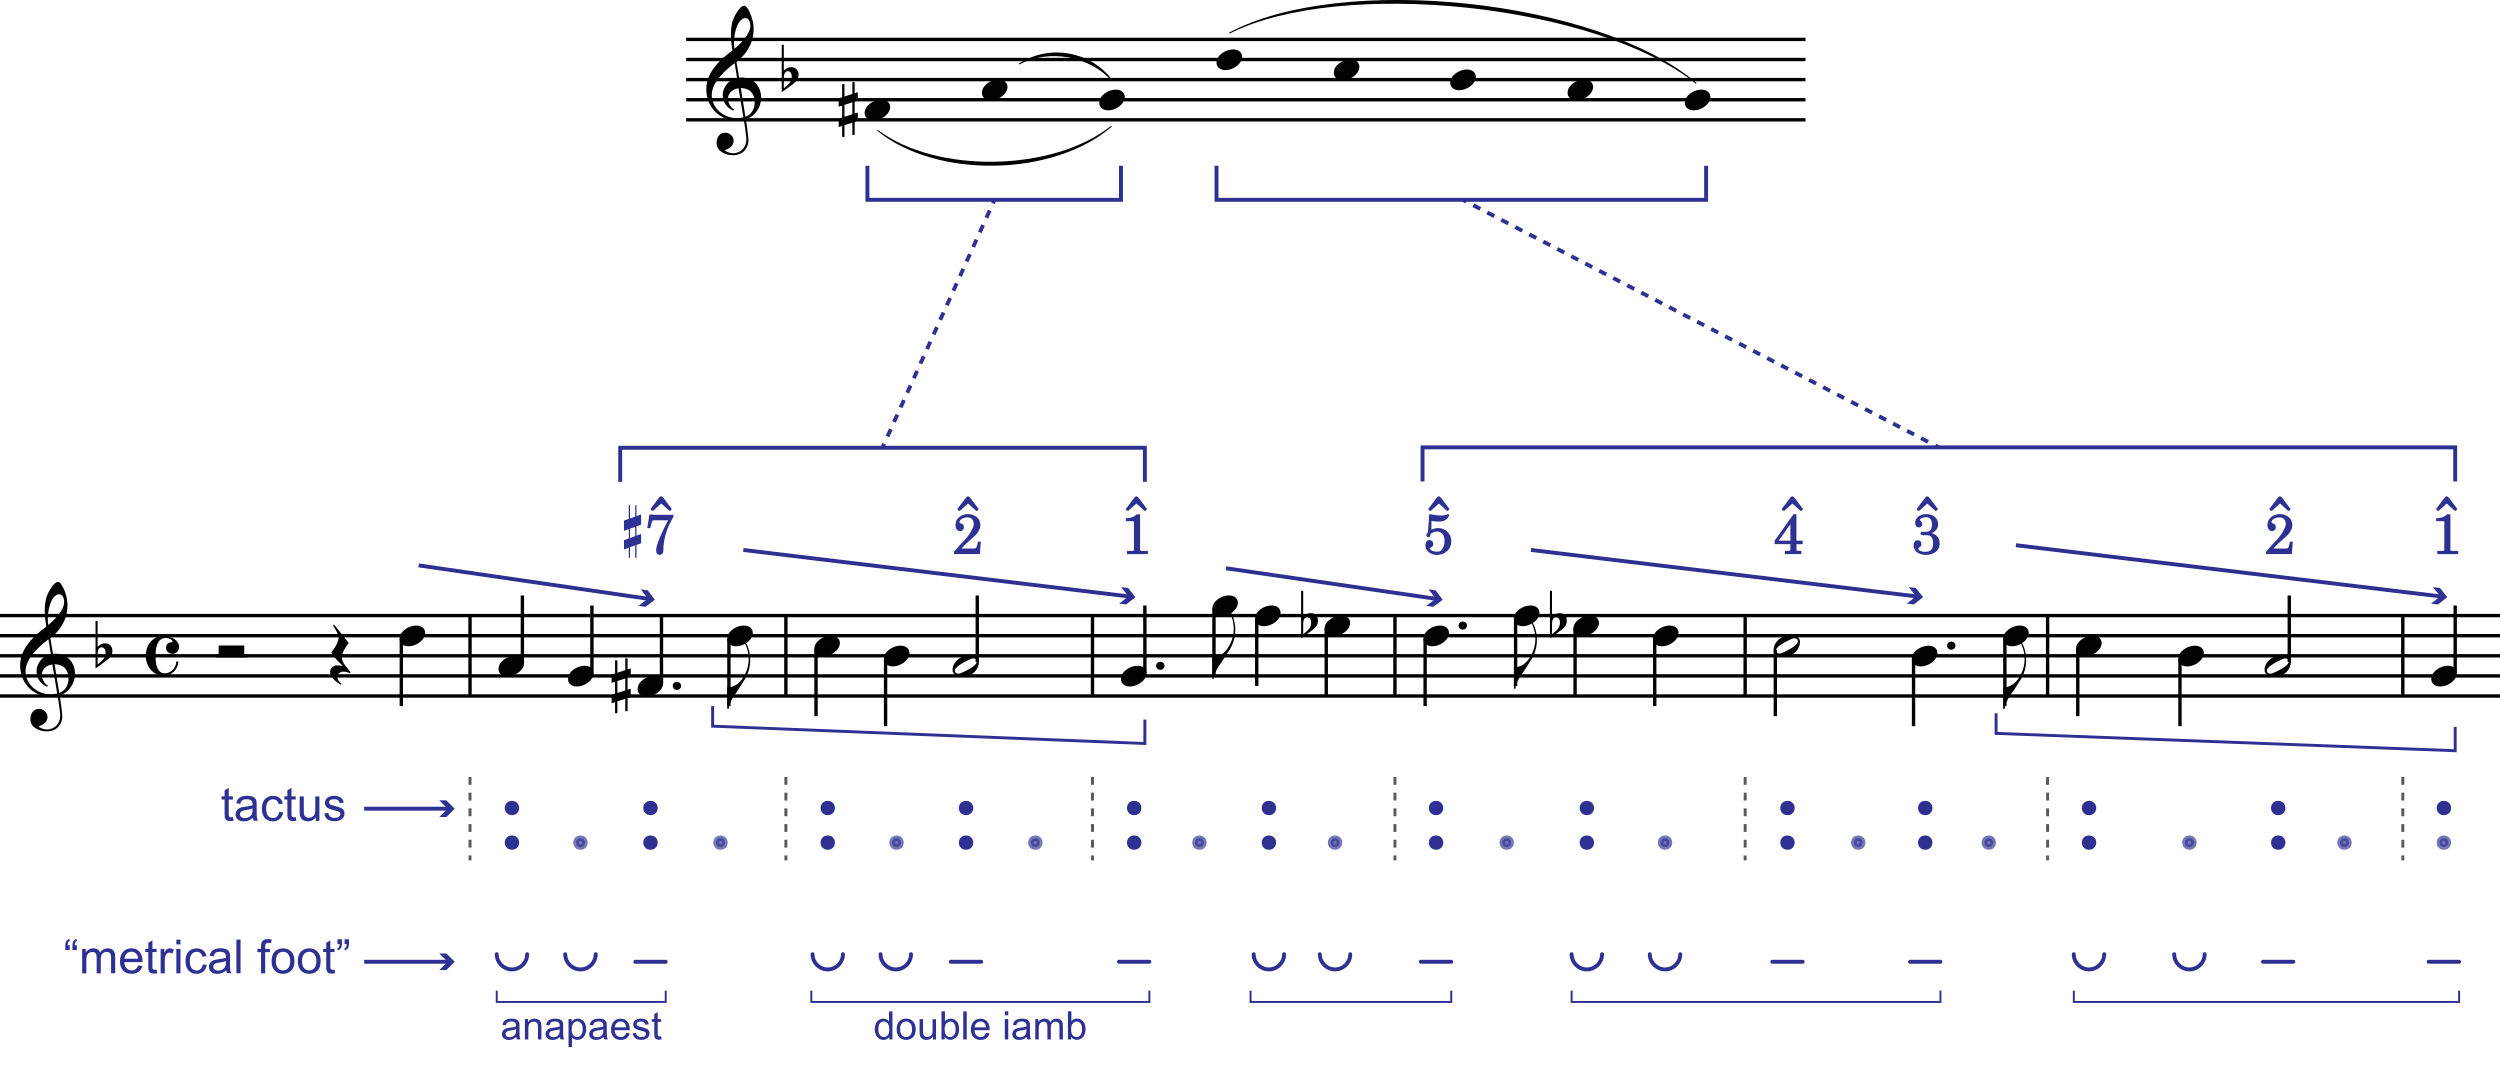 <?xml version="1.0" encoding="utf-8" ?>
<!DOCTYPE svg PUBLIC "-//W3C//DTD SVG 1.1//EN" "http://www.w3.org/Graphics/SVG/1.1/DTD/svg11.dtd">
<svg xmlns="http://www.w3.org/2000/svg" viewBox="0 0 637.21 276.11"><defs><style>.cls-1 { fill: #010101; } .cls-2 { stroke-dasharray: 2.04 2.04; } .cls-2, .cls-3, .cls-4, .cls-5, .cls-6, .cls-7, .cls-8, .cls-9, .cls-10 { fill: none; } .cls-2, .cls-3, .cls-4, .cls-11, .cls-6, .cls-7, .cls-12, .cls-9, .cls-10 { stroke: #2e3192; } .cls-3 { stroke-dasharray: 2.01 2.01; } .cls-5 { stroke: #58595b; stroke-dasharray: 2 2; } .cls-5, .cls-11, .cls-12, .cls-9, .cls-10 { stroke-miterlimit: 10; } .cls-5, .cls-7 { stroke-width: .75px; } .cls-11, .cls-12 { stroke-width: 1.43px; } .cls-11, .cls-12, .cls-13 { fill: #2e3192; } .cls-6 { stroke-width: .5px; } .cls-14 { isolation: isolate; } .cls-8 { stroke: #010101; stroke-width: .86px; } .cls-12 { opacity: .66; } .cls-10 { stroke-linecap: round; }</style></defs><g id="Layer_1" data-name="Layer 1"><g id="Music"><g class="cls-14"><path class="cls-1" d="M13.06,177.63c-4.18,0-7.93-3.09-7.93-8.12,0-4.14,3.46-7.44,6.66-9.79-.21-1.37-.39-2.64-.39-4.12,0-.78.1-1.97.33-2.95.31-1.39,1.89-4.34,3.09-4.34.9,0,2.38,3.42,2.38,5.7,0,2.5-.57,3.93-1.46,5.43-.72,1.21-1.6,2.17-2.91,3.22l.68,3.98c.18-.02.37-.02.55-.02,3.18,0,5.06,2.32,5.06,5.18,0,2.42-1.62,4.73-3.91,5.51.25,1.25.68,4.67.68,5.27,0,1.74-1.19,3.85-3.96,3.85-1.58,0-4.18-.8-4.18-3.13,0-1.23.64-2.62,2.23-2.62,1.02,0,2.13.86,2.13,2.07,0,.96-.68,1.91-2.27,2.36.27.37,1.07.8,2.21.8,1.76,0,3.3-1.41,3.3-3.48,0-.53-.37-3.54-.66-4.96-.51.1-1.04.18-1.64.18ZM13.36,169.35c-2.07.29-2.73,1.82-2.73,2.68s.7,2.32,1.62,2.77l-.21.23c-1.62-.57-2.73-2.11-2.73-3.98,0-1.6,1.21-3.81,3.65-4.32l-.61-3.77c-2.5,1.84-5.84,4.94-5.84,8.12s2.85,5.9,6.43,5.9c.53,0,1.09-.06,1.64-.2l-1.23-7.42ZM12.19,157.73c0,.53.02,1.04.1,1.56,1.64-1.29,4.06-3.79,4.06-5.84,0-1.13-.49-1.97-1.23-1.97-1.8,0-2.93,3.22-2.93,6.25ZM15.08,176.6c1.54-.45,2.38-2.05,2.38-3.59,0-2.21-1.15-3.67-3.54-3.71l1.17,7.3Z"/></g><g class="cls-14"><path class="cls-1" d="M24.88,164.84c.7-.64,1.21-.86,1.99-.86,1.21,0,1.78,1.07,1.78,1.82,0,1.27-.59,1.78-1.27,2.36-.41.35-2.52,1.84-3.03,2.23v-12.11h.53v6.56ZM25.9,165c-.98,0-1.02,1.25-1.02,2.05v2.29l.29-.23c.92-.76,1.74-1.43,1.74-2.77,0-.82-.45-1.35-1-1.35Z"/></g><g class="cls-14"><path class="cls-1" d="M45.64,164.96c0,.9-.74,1.7-1.62,1.7s-1.7-.59-1.7-1.54c0-.8.57-1.39,1.29-1.39.35,0,.39-.1.39-.25,0-.41-.98-.88-1.64-.88-1.86,0-2.71,1.54-2.71,4.53,0,2.25.39,4.49,2.36,4.49,1.43,0,2.91-1.27,2.91-3.01h.57c-.16,2.01-1.76,3.65-3.71,3.65-2.73,0-4.63-2.42-4.63-5.12s1.78-5.04,4.43-5.04c2.27,0,4.06,1.17,4.06,2.87Z"/></g><line class="cls-8" x1="119.8" y1="156.9" x2="119.8" y2="177.4"/><line class="cls-8" x1="200.31" y1="156.9" x2="200.31" y2="177.4"/><line class="cls-8" x1="278.46" y1="156.9" x2="278.46" y2="177.4"/><line class="cls-8" x1="355.55" y1="156.9" x2="355.55" y2="177.4"/><line class="cls-8" x1="444.81" y1="156.9" x2="444.81" y2="177.4"/><line class="cls-8" x1="521.9" y1="156.9" x2="521.9" y2="177.4"/><line class="cls-8" x1="612.44" y1="156.9" x2="612.44" y2="177.4"/><line class="cls-8" y1="156.9" x2="637.21" y2="156.9"/><line class="cls-8" y1="162.03" x2="637.21" y2="162.03"/><line class="cls-8" y1="167.15" x2="637.21" y2="167.15"/><line class="cls-8" y1="172.28" x2="637.21" y2="172.28"/><line class="cls-8" y1="177.4" x2="637.21" y2="177.4"/><g class="cls-14"><path class="cls-1" d="M62.25,164.53v2.62h-6.52v-2.62h6.52Z"/></g><line class="cls-8" x1="55.09" y1="167.15" x2="62.99" y2="167.15"/><g class="cls-14"><path class="cls-1" d="M89.24,171.6c-.43-.18-1.07-.41-1.66-.41-.9,0-1.6.53-1.6,1.46,0,.45.39,1.09,1.05,1.66l-.25.2c-1.21-.78-2.64-1.93-2.64-3.22,0-.8.64-1.7,1.78-1.7.47,0,1.13.1,1.46.16-1.84-1.78-2.87-3.05-2.87-3.46,0-.27.41-.57.66-.98.47-.74,1.13-1.82,1.13-2.73,0-.96-.9-2.34-1.43-3.16l.29-.21,3.73,4.69c-.84,1-1.76,2.52-1.76,3.59,0,1.6,1.66,2.99,2.17,3.77l-.04.33Z"/></g><line class="cls-8" x1="102.29" y1="162.85" x2="102.29" y2="179.96"/><g class="cls-14"><path class="cls-1" d="M106.08,159.44c1.41,0,2.29.78,2.29,1.87,0,1.86-2.29,3.42-4.24,3.42-1.39,0-2.27-.8-2.27-1.89,0-1.95,2.34-3.4,4.22-3.4Z"/></g><line class="cls-8" x1="133.15" y1="169" x2="133.15" y2="151.78"/><g class="cls-14"><path class="cls-1" d="M131.28,167.13c1.41,0,2.29.78,2.29,1.87,0,1.86-2.29,3.42-4.24,3.42-1.39,0-2.27-.8-2.27-1.89,0-1.95,2.34-3.4,4.22-3.4Z"/></g><line class="cls-8" x1="150.87" y1="171.56" x2="150.87" y2="154.34"/><g class="cls-14"><path class="cls-1" d="M149,169.69c1.41,0,2.29.78,2.29,1.87,0,1.86-2.29,3.42-4.24,3.42-1.39,0-2.27-.8-2.27-1.89,0-1.95,2.34-3.4,4.22-3.4Z"/></g><g class="cls-14"><path class="cls-1" d="M172.54,173.79c.59,0,1.07.45,1.07,1.02s-.47,1.04-1.07,1.04-1.07-.47-1.07-1.04.47-1.02,1.07-1.02Z"/></g><line class="cls-8" x1="168.6" y1="174.12" x2="168.6" y2="156.9"/><g class="cls-14"><path class="cls-1" d="M166.73,172.26c1.41,0,2.29.78,2.29,1.87,0,1.86-2.29,3.42-4.24,3.42-1.39,0-2.27-.8-2.27-1.89,0-1.95,2.34-3.4,4.22-3.4Z"/></g><g class="cls-14"><path class="cls-1" d="M159.37,178.12l-2.01.63v3.03h-.59v-2.83l-.88.29v-2.13l.88-.29v-3.05l-.88.29v-2.13l.88-.29v-3.34h.59v3.16l2.01-.66v-3.01h.59v2.83l.8-.27v2.13l-.8.27v3.03l.8-.25v2.13l-.8.25v3.36h-.59v-3.16ZM157.36,176.62l2.01-.64v-3.05l-2.01.66v3.03Z"/></g><g class="cls-14"><path class="cls-1" d="M189.76,173.26c-.88,1.48-1.8,2.85-2.6,4-.68.96-1.39,2.25-1.39,3.4h-.41v-5.45h.41c.47-.08,1.25-.23,2.09-.8,1.58-1.11,2.97-3.81,2.97-6.37,0-1.52-.35-2.87-.98-4.12l.23-.14c.59.9,1.13,2.52,1.13,4.43,0,1.8-.43,3.38-1.43,5.06Z"/></g><line class="cls-8" x1="185.79" y1="162.85" x2="185.79" y2="179.96"/><g class="cls-14"><path class="cls-1" d="M189.58,159.44c1.41,0,2.29.78,2.29,1.87,0,1.86-2.29,3.42-4.24,3.42-1.39,0-2.27-.8-2.27-1.89,0-1.95,2.34-3.4,4.22-3.4Z"/></g><line class="cls-8" x1="207.99" y1="165.41" x2="207.99" y2="182.53"/><g class="cls-14"><path class="cls-1" d="M211.78,162.01c1.41,0,2.29.78,2.29,1.87,0,1.86-2.29,3.42-4.24,3.42-1.39,0-2.27-.8-2.27-1.89,0-1.95,2.34-3.4,4.22-3.4Z"/></g><line class="cls-8" x1="225.72" y1="167.97" x2="225.72" y2="185.09"/><g class="cls-14"><path class="cls-1" d="M229.51,164.57c1.41,0,2.29.78,2.29,1.87,0,1.86-2.29,3.42-4.24,3.42-1.39,0-2.27-.8-2.27-1.89,0-1.95,2.34-3.4,4.22-3.4Z"/></g><line class="cls-8" x1="249.09" y1="168.71" x2="249.09" y2="151.78"/><g class="cls-14"><path class="cls-1" d="M249.52,168.71c0,1.82-1.6,3.75-4.08,3.75-.47,0-2.64-.06-2.64-1.72,0-1.97,1.99-3.73,4.26-3.73,1.04,0,2.46.37,2.46,1.7ZM248.06,167.81c-.43,0-.92.27-1.64.62-.84.43-3.05,1.56-3.05,2.52,0,.53.43.76.9.76.64,0,1.84-.7,1.84-.7,1.58-.8,2.87-1.62,2.87-2.46,0-.43-.37-.74-.92-.74Z"/></g><g class="cls-14"><path class="cls-1" d="M295.75,168.67c.59,0,1.07.45,1.07,1.02s-.47,1.04-1.07,1.04-1.07-.47-1.07-1.04.47-1.02,1.07-1.02Z"/></g><line class="cls-8" x1="291.81" y1="171.56" x2="291.81" y2="154.34"/><g class="cls-14"><path class="cls-1" d="M289.94,169.69c1.41,0,2.29.78,2.29,1.87,0,1.86-2.29,3.42-4.24,3.42-1.39,0-2.27-.8-2.27-1.89,0-1.95,2.34-3.4,4.22-3.4Z"/></g><g class="cls-14"><path class="cls-1" d="M313.4,165.58c-.88,1.48-1.8,2.85-2.6,4-.68.96-1.39,2.25-1.39,3.4h-.41v-5.45h.41c.47-.08,1.25-.23,2.09-.8,1.58-1.11,2.97-3.81,2.97-6.37,0-1.52-.35-2.87-.98-4.12l.23-.14c.59.9,1.13,2.52,1.13,4.43,0,1.8-.43,3.38-1.43,5.06Z"/></g><line class="cls-8" x1="309.42" y1="155.16" x2="309.42" y2="172.28"/><g class="cls-14"><path class="cls-1" d="M313.22,151.76c1.41,0,2.29.78,2.29,1.87,0,1.86-2.29,3.42-4.24,3.42-1.39,0-2.27-.8-2.27-1.89,0-1.95,2.34-3.4,4.22-3.4Z"/></g><line class="cls-8" x1="320.32" y1="157.72" x2="320.32" y2="174.84"/><g class="cls-14"><path class="cls-1" d="M324.11,154.32c1.41,0,2.29.78,2.29,1.87,0,1.86-2.29,3.42-4.24,3.42-1.39,0-2.27-.8-2.27-1.89,0-1.95,2.34-3.4,4.22-3.4Z"/></g><line class="cls-8" x1="338.04" y1="160.29" x2="338.04" y2="177.4"/><g class="cls-14"><path class="cls-1" d="M341.83,156.88c1.41,0,2.29.78,2.29,1.87,0,1.86-2.29,3.42-4.24,3.42-1.39,0-2.28-.8-2.28-1.89,0-1.95,2.34-3.4,4.22-3.4Z"/></g><g class="cls-14"><path class="cls-1" d="M332.16,157.15c.7-.64,1.21-.86,1.99-.86,1.21,0,1.78,1.07,1.78,1.82,0,1.27-.59,1.78-1.27,2.36-.41.35-2.52,1.84-3.03,2.23v-12.11h.53v6.56ZM333.19,157.31c-.98,0-1.03,1.25-1.03,2.05v2.29l.29-.23c.92-.76,1.74-1.43,1.74-2.77,0-.82-.45-1.35-1-1.35Z"/></g><g class="cls-14"><path class="cls-1" d="M372.84,158.42c.59,0,1.07.45,1.07,1.02s-.47,1.04-1.07,1.04-1.07-.47-1.07-1.04.47-1.02,1.07-1.02Z"/></g><line class="cls-8" x1="363.24" y1="162.85" x2="363.24" y2="179.96"/><g class="cls-14"><path class="cls-1" d="M367.03,159.44c1.41,0,2.29.78,2.29,1.87,0,1.86-2.29,3.42-4.24,3.42-1.39,0-2.27-.8-2.27-1.89,0-1.95,2.34-3.4,4.22-3.4Z"/></g><g class="cls-14"><path class="cls-1" d="M390.28,168.14c-.88,1.48-1.8,2.85-2.6,4-.68.96-1.39,2.25-1.39,3.4h-.41v-5.45h.41c.47-.08,1.25-.23,2.09-.8,1.58-1.11,2.97-3.81,2.97-6.37,0-1.52-.35-2.87-.98-4.12l.23-.14c.59.9,1.13,2.52,1.13,4.43,0,1.8-.43,3.38-1.43,5.06Z"/></g><line class="cls-8" x1="386.3" y1="157.72" x2="386.3" y2="174.84"/><g class="cls-14"><path class="cls-1" d="M390.09,154.32c1.41,0,2.29.78,2.29,1.87,0,1.86-2.29,3.42-4.24,3.42-1.39,0-2.28-.8-2.28-1.89,0-1.95,2.34-3.4,4.22-3.4Z"/></g><line class="cls-8" x1="401.46" y1="160.29" x2="401.46" y2="177.4"/><g class="cls-14"><path class="cls-1" d="M405.25,156.88c1.41,0,2.29.78,2.29,1.87,0,1.86-2.29,3.42-4.24,3.42-1.39,0-2.28-.8-2.28-1.89,0-1.95,2.34-3.4,4.22-3.4Z"/></g><g class="cls-14"><path class="cls-1" d="M395.58,157.15c.7-.64,1.21-.86,1.99-.86,1.21,0,1.78,1.07,1.78,1.82,0,1.27-.59,1.78-1.27,2.36-.41.35-2.52,1.84-3.03,2.23v-12.11h.53v6.56ZM396.61,157.31c-.98,0-1.03,1.25-1.03,2.05v2.29l.29-.23c.92-.76,1.74-1.43,1.74-2.77,0-.82-.45-1.35-1-1.35Z"/></g><line class="cls-8" x1="421.76" y1="162.85" x2="421.76" y2="179.96"/><g class="cls-14"><path class="cls-1" d="M425.55,159.44c1.41,0,2.29.78,2.29,1.87,0,1.86-2.29,3.42-4.24,3.42-1.39,0-2.27-.8-2.27-1.89,0-1.95,2.34-3.4,4.22-3.4Z"/></g><line class="cls-8" x1="452.5" y1="165.61" x2="452.5" y2="182.53"/><g class="cls-14"><path class="cls-1" d="M458.79,163.59c0,1.82-1.6,3.75-4.08,3.75-.47,0-2.64-.06-2.64-1.72,0-1.97,1.99-3.73,4.26-3.73,1.04,0,2.46.37,2.46,1.7ZM457.33,162.68c-.43,0-.92.27-1.64.62-.84.43-3.05,1.56-3.05,2.52,0,.53.43.76.9.76.64,0,1.84-.7,1.84-.7,1.58-.8,2.87-1.62,2.87-2.46,0-.43-.37-.74-.92-.74Z"/></g><g class="cls-14"><path class="cls-1" d="M497.34,163.54c.59,0,1.07.45,1.07,1.02s-.47,1.04-1.07,1.04-1.07-.47-1.07-1.04.47-1.02,1.07-1.02Z"/></g><line class="cls-8" x1="487.73" y1="167.97" x2="487.73" y2="185.09"/><g class="cls-14"><path class="cls-1" d="M491.52,164.57c1.41,0,2.29.78,2.29,1.87,0,1.86-2.29,3.42-4.24,3.42-1.39,0-2.27-.8-2.27-1.89,0-1.95,2.34-3.4,4.22-3.4Z"/></g><g class="cls-14"><path class="cls-1" d="M514.98,173.26c-.88,1.48-1.8,2.85-2.6,4-.68.96-1.39,2.25-1.39,3.4h-.41v-5.45h.41c.47-.08,1.25-.23,2.09-.8,1.58-1.11,2.97-3.81,2.97-6.37,0-1.52-.35-2.87-.98-4.12l.23-.14c.59.9,1.13,2.52,1.13,4.43,0,1.8-.43,3.38-1.43,5.06Z"/></g><line class="cls-8" x1="511.01" y1="162.85" x2="511.01" y2="179.96"/><g class="cls-14"><path class="cls-1" d="M514.8,159.44c1.41,0,2.29.78,2.29,1.87,0,1.86-2.29,3.42-4.24,3.42-1.39,0-2.27-.8-2.27-1.89,0-1.95,2.34-3.4,4.22-3.4Z"/></g><line class="cls-8" x1="529.59" y1="165.41" x2="529.59" y2="182.53"/><g class="cls-14"><path class="cls-1" d="M533.38,162.01c1.41,0,2.29.78,2.29,1.87,0,1.86-2.29,3.42-4.24,3.42-1.39,0-2.28-.8-2.28-1.89,0-1.95,2.34-3.4,4.22-3.4Z"/></g><line class="cls-8" x1="555.64" y1="167.97" x2="555.64" y2="185.09"/><g class="cls-14"><path class="cls-1" d="M559.43,164.57c1.41,0,2.29.78,2.29,1.87,0,1.86-2.29,3.42-4.24,3.42-1.39,0-2.27-.8-2.27-1.89,0-1.95,2.34-3.4,4.22-3.4Z"/></g><line class="cls-8" x1="583.5" y1="168.71" x2="583.5" y2="151.78"/><g class="cls-14"><path class="cls-1" d="M583.92,168.71c0,1.82-1.6,3.75-4.08,3.75-.47,0-2.64-.06-2.64-1.72,0-1.97,1.99-3.73,4.26-3.73,1.04,0,2.46.37,2.46,1.7ZM582.47,167.81c-.43,0-.92.27-1.64.62-.84.43-3.05,1.56-3.05,2.52,0,.53.43.76.9.76.64,0,1.84-.7,1.84-.7,1.58-.8,2.87-1.62,2.87-2.46,0-.43-.37-.74-.92-.74Z"/></g><line class="cls-8" x1="625.79" y1="171.56" x2="625.79" y2="154.34"/><g class="cls-14"><path class="cls-1" d="M623.92,169.69c1.41,0,2.29.78,2.29,1.87,0,1.86-2.29,3.42-4.24,3.42-1.39,0-2.28-.8-2.28-1.89,0-1.95,2.34-3.4,4.22-3.4Z"/></g></g><g id="Music-2" data-name="Music"><g class="cls-14"><path class="cls-1" d="M187.95,30.77c-4.18,0-7.93-3.09-7.93-8.12,0-4.14,3.46-7.44,6.66-9.79-.21-1.37-.39-2.64-.39-4.12,0-.78.1-1.97.33-2.95.31-1.39,1.89-4.34,3.09-4.34.9,0,2.38,3.42,2.38,5.7,0,2.5-.57,3.93-1.46,5.43-.72,1.21-1.6,2.17-2.91,3.22l.68,3.98c.18-.02.37-.02.55-.02,3.18,0,5.06,2.32,5.06,5.18,0,2.42-1.62,4.73-3.91,5.51.25,1.25.68,4.67.68,5.27,0,1.74-1.19,3.85-3.96,3.85-1.58,0-4.18-.8-4.18-3.13,0-1.23.64-2.62,2.23-2.62,1.02,0,2.13.86,2.13,2.07,0,.96-.68,1.91-2.27,2.36.27.37,1.07.8,2.21.8,1.76,0,3.3-1.41,3.3-3.48,0-.53-.37-3.54-.66-4.96-.51.1-1.04.18-1.64.18ZM188.26,22.49c-2.07.29-2.73,1.82-2.73,2.68s.7,2.32,1.62,2.77l-.21.23c-1.62-.57-2.73-2.11-2.73-3.98,0-1.6,1.21-3.81,3.65-4.32l-.61-3.77c-2.5,1.84-5.84,4.94-5.84,8.12s2.85,5.9,6.43,5.9c.53,0,1.09-.06,1.64-.2l-1.23-7.42ZM187.09,10.87c0,.53.02,1.04.1,1.56,1.64-1.29,4.06-3.79,4.06-5.84,0-1.13-.49-1.97-1.23-1.97-1.8,0-2.93,3.22-2.93,6.25ZM189.98,29.74c1.54-.45,2.38-2.05,2.38-3.59,0-2.21-1.15-3.67-3.54-3.71l1.17,7.3Z"/></g><g class="cls-14"><path class="cls-1" d="M199.78,17.98c.7-.64,1.21-.86,1.99-.86,1.21,0,1.78,1.07,1.78,1.82,0,1.27-.59,1.78-1.27,2.36-.41.35-2.52,1.84-3.03,2.23v-12.11h.53v6.56ZM200.8,18.14c-.98,0-1.02,1.25-1.02,2.05v2.29l.29-.23c.92-.76,1.74-1.43,1.74-2.77,0-.82-.45-1.35-1-1.35Z"/></g><line class="cls-8" x1="174.9" y1="10.04" x2="460.19" y2="10.04"/><line class="cls-8" x1="174.9" y1="15.17" x2="460.19" y2="15.17"/><line class="cls-8" x1="174.9" y1="20.29" x2="460.19" y2="20.29"/><line class="cls-8" x1="174.9" y1="25.42" x2="460.19" y2="25.42"/><line class="cls-8" x1="174.9" y1="30.54" x2="460.19" y2="30.54"/><g class="cls-14"><path class="cls-1" d="M224.6,25.4c1.41,0,2.29.78,2.29,1.87,0,1.86-2.29,3.42-4.24,3.42-1.39,0-2.27-.8-2.27-1.89,0-1.95,2.34-3.4,4.22-3.4Z"/></g><g class="cls-14"><path class="cls-1" d="M217.25,31.26l-2.01.63v3.03h-.59v-2.83l-.88.29v-2.13l.88-.29v-3.05l-.88.29v-2.13l.88-.29v-3.34h.59v3.16l2.01-.66v-3.01h.59v2.83l.8-.27v2.13l-.8.27v3.03l.8-.25v2.13l-.8.25v3.36h-.59v-3.16ZM215.24,29.76l2.01-.64v-3.05l-2.01.66v3.03Z"/></g><g class="cls-14"><path class="cls-1" d="M254.5,20.27c1.41,0,2.29.78,2.29,1.87,0,1.86-2.29,3.42-4.24,3.42-1.39,0-2.27-.8-2.27-1.89,0-1.95,2.34-3.4,4.22-3.4Z"/></g><g class="cls-14"><path class="cls-1" d="M284.4,22.84c1.41,0,2.29.78,2.29,1.87,0,1.86-2.29,3.42-4.24,3.42-1.39,0-2.27-.8-2.27-1.89,0-1.95,2.34-3.4,4.22-3.4Z"/></g><g class="cls-14"><path class="cls-1" d="M314.29,12.59c1.41,0,2.29.78,2.29,1.87,0,1.86-2.29,3.42-4.24,3.42-1.39,0-2.27-.8-2.27-1.89,0-1.95,2.34-3.4,4.22-3.4Z"/></g><g class="cls-14"><path class="cls-1" d="M344.19,15.15c1.41,0,2.29.78,2.29,1.87,0,1.86-2.29,3.42-4.24,3.42-1.39,0-2.27-.8-2.27-1.89,0-1.95,2.34-3.4,4.22-3.4Z"/></g><g class="cls-14"><path class="cls-1" d="M373.87,17.71c1.41,0,2.29.78,2.29,1.87,0,1.86-2.29,3.42-4.24,3.42-1.39,0-2.28-.8-2.28-1.89,0-1.95,2.34-3.4,4.22-3.4Z"/></g><g class="cls-14"><path class="cls-1" d="M403.77,20.27c1.41,0,2.29.78,2.29,1.87,0,1.86-2.29,3.42-4.24,3.42-1.39,0-2.27-.8-2.27-1.89,0-1.95,2.34-3.4,4.22-3.4Z"/></g><g class="cls-14"><path class="cls-1" d="M433.66,22.84c1.41,0,2.29.78,2.29,1.87,0,1.86-2.29,3.42-4.24,3.42-1.39,0-2.28-.8-2.28-1.89,0-1.95,2.34-3.4,4.22-3.4Z"/></g><path class="cls-1" d="M223.59,33.32c15.16,12.38,45.06,11.74,59.79-1.07l-.17-.19c-14.59,11.72-44.49,12.36-59.46,1.06"/><path class="cls-1" d="M259.67,16.24c7.9-5.12,18.36-3.2,23.92,4.27l-.21.15c-5.57-6.37-16.04-8.29-23.57-4.21"/><path class="cls-1" d="M313.27,8.33c28.62-15.38,93.96-8.54,119.16,12.81l-.17.2c-25.17-20.28-90.51-27.11-118.87-12.78"/></g></g><g id="Layer_2" data-name="Layer 2"><g><line class="cls-9" x1="106.71" y1="144.11" x2="165.51" y2="152.67"/><polygon class="cls-13" points="162.74 154.41 165.14 152.62 163.35 150.21 165.13 150.47 166.92 152.88 164.52 154.67 162.74 154.41"/></g><g><line class="cls-9" x1="189.46" y1="140.18" x2="287.97" y2="152.05"/><polygon class="cls-13" points="285.25 153.86 287.61 152 285.76 149.65 287.54 149.86 289.39 152.22 287.04 154.07 285.25 153.86"/></g><g><line class="cls-9" x1="312.47" y1="144.84" x2="366.3" y2="152.67"/><polygon class="cls-13" points="363.53 154.41 365.94 152.62 364.14 150.21 365.92 150.47 367.72 152.88 365.31 154.67 363.53 154.41"/></g><g><line class="cls-9" x1="390.22" y1="140.18" x2="488.74" y2="152.05"/><polygon class="cls-13" points="486.01 153.86 488.37 152 486.52 149.65 488.31 149.86 490.16 152.22 487.8 154.07 486.01 153.86"/></g><g><line class="cls-9" x1="513.82" y1="138.97" x2="622.35" y2="152.05"/><polygon class="cls-13" points="619.62 153.86 621.98 152 620.13 149.65 621.92 149.86 623.77 152.22 621.41 154.07 619.62 153.86"/></g><circle class="cls-11" cx="130.49" cy="214.77" r="1.12"/><circle class="cls-11" cx="130.49" cy="205.95" r="1.12"/><circle class="cls-11" cx="580.68" cy="214.77" r="1.12"/><circle class="cls-12" cx="147.95" cy="214.77" r="1.12"/><circle class="cls-11" cx="165.8" cy="214.77" r="1.12"/><circle class="cls-11" cx="165.8" cy="205.95" r="1.12"/><circle class="cls-12" cx="183.64" cy="214.77" r="1.12"/><circle class="cls-11" cx="210.98" cy="214.77" r="1.12"/><circle class="cls-11" cx="210.98" cy="205.95" r="1.12"/><circle class="cls-12" cx="228.51" cy="214.77" r="1.12"/><circle class="cls-11" cx="246.23" cy="205.95" r="1.12"/><circle class="cls-11" cx="246.23" cy="214.77" r="1.12"/><circle class="cls-12" cx="263.88" cy="214.77" r="1.12"/><circle class="cls-11" cx="289.08" cy="214.77" r="1.12"/><circle class="cls-11" cx="289.08" cy="205.95" r="1.12"/><circle class="cls-12" cx="305.71" cy="214.77" r="1.12"/><circle class="cls-11" cx="323.43" cy="214.77" r="1.12"/><circle class="cls-11" cx="323.43" cy="205.95" r="1.12"/><circle class="cls-12" cx="340.28" cy="214.77" r="1.12"/><circle class="cls-11" cx="366.03" cy="214.77" r="1.12"/><circle class="cls-11" cx="366.03" cy="205.95" r="1.12"/><circle class="cls-12" cx="384.03" cy="214.77" r="1.12"/><circle class="cls-11" cx="404.46" cy="214.77" r="1.12"/><circle class="cls-11" cx="404.46" cy="205.95" r="1.12"/><circle class="cls-12" cx="424.39" cy="214.77" r="1.12"/><circle class="cls-11" cx="455.6" cy="214.77" r="1.12"/><circle class="cls-11" cx="455.6" cy="205.95" r="1.12"/><circle class="cls-12" cx="473.63" cy="214.77" r="1.12"/><circle class="cls-11" cx="490.71" cy="214.77" r="1.12"/><circle class="cls-11" cx="490.71" cy="205.95" r="1.12"/><circle class="cls-12" cx="506.91" cy="214.77" r="1.12"/><circle class="cls-11" cx="532.46" cy="214.77" r="1.12"/><circle class="cls-12" cx="558.05" cy="214.77" r="1.12"/><circle class="cls-11" cx="532.46" cy="205.95" r="1.12"/><circle class="cls-11" cx="580.68" cy="205.95" r="1.12"/><circle class="cls-12" cx="622.91" cy="214.77" r="1.12"/><circle class="cls-11" cx="622.91" cy="205.95" r="1.12"/><circle class="cls-12" cx="597.57" cy="214.77" r="1.12"/><g><path class="cls-13" d="M160.58,128.76v3.39l1.33-.49v-2.9h.32v2.77l1.18-.42v2.63l-1.18.42v2.38l1.18-.45v2.38l-1.18.43v3.27h-.33v-3.18l-1.32.49v2.69h-.31v-2.57l-1.23.46v-2.38l1.23-.45v-2.37l-1.23.45v-2.62l1.22-.43v-3.52h.32ZM160.58,134.75v2.38l1.33-.48v-2.37l-1.33.46Z"/><path class="cls-13" d="M167.24,140.29c0-1.37,1.25-4.27,3.04-7.68h-3.64c-.32,0-.46.21-.57.74l-.34,1.26h-.76l.56-3.46h.66c.22.01.49.06.73.06h4.75v.46c-.8,1.48-1.57,2.91-2,4.5-.39,1.39-.6,2.82-.6,4.31-.04.52-.36.94-.91.94-.59,0-.91-.35-.91-1.13ZM170.57,130.19l-2.03-1.85-2.07,1.85h-.11c-.29.01-.5-.17-.52-.5l2.09-2.77c.17-.15.32-.42.57-.42.27,0,.43.28.62.43l2.1,2.8c-.08.22-.34.48-.5.48-.04,0-.08,0-.14-.01Z"/></g><path class="cls-13" d="M246.54,131.87c-.77,0-1.98.41-1.98,1.29,0,.41,1.12.01,1.12,1.27,0,.53-.43.94-.98.94-.6-.01-1.16-.49-1.16-1.58,0-1.74,1.58-2.76,3.19-2.76s3.15,1.02,3.15,2.76c0,1.43-.97,2.41-1.96,3.29-1.04.94-2.06,1.75-2.86,2.73h3.32c.7-.01.71-1.05.88-1.76h.73l-.24,3.18h-6.61v-.59c.66-.76,1.96-2.19,2.12-2.35,2.04-2.02,2.94-3.88,2.94-4.71,0-1.05-.59-1.71-1.67-1.71ZM248.78,130.19l-2.03-1.85-2.07,1.85h-.11c-.29.01-.5-.17-.52-.5l2.09-2.77c.17-.15.32-.42.57-.42.27,0,.43.28.62.43l2.1,2.8c-.08.22-.34.48-.5.48-.04,0-.08,0-.14-.01Z"/><path class="cls-13" d="M291.7,130.19l-2.03-1.85-2.07,1.85h-.11c-.29.01-.5-.17-.52-.5l2.09-2.77c.17-.15.32-.42.57-.42.27,0,.43.28.62.43l2.1,2.8c-.08.22-.34.48-.5.48-.04,0-.08,0-.14-.01ZM288.74,140.42c.14,0,.29-.18.29-.31v-7.07c0-.15-.08-.2-.25-.2h-1.81v-.76c1.12,0,2.04-.25,2.75-.99h.87v9.04c0,.15.18.29.28.29h1.71v.81h-5.34v-.81h1.5Z"/><path class="cls-13" d="M364.84,141.13c-.45-.18-.81-.46-1.09-.84-.29-.36-.43-.81-.43-1.34,0-.18.03-.38.1-.59.06-.2.15-.36.29-.5s.34-.21.59-.21.48.08.69.24c.21.17.31.41.31.7,0,.55-.22.88-.66.99-.13.04-.18.08-.18.13,0,.24.15.43.48.62s.83.28,1.54.28c.36,0,.67-.14.94-.41.25-.27.45-.59.57-.99.13-.39.2-.8.2-1.2,0-1.68-.66-2.52-1.98-2.52-.48,0-.98.17-1.51.52-.04.03-.07.14-.1.31,0,.14-.03.27-.08.39-.07.13-.22.2-.48.2-.13,0-.24-.06-.32-.17-.1-.1-.14-.21-.14-.34,0-.14.03-.27.1-.36.06-.1.11-.18.18-.25.07-.07.1-.14.11-.2l.32-4.55.52.08c1.11.2,1.95.29,2.49.29.42,0,.83-.06,1.22-.15.07-.01.13-.04.2-.08.11-.08.25-.13.41-.13s.24.06.24.17-.01.21-.06.31c-.1.22-.17.35-.22.41-.5.67-1.29,1.01-2.34,1.01-.63,0-1.26-.07-1.88-.2l-.03,2.2.35-.1c.46-.17.91-.25,1.36-.25.91,0,1.71.31,2.37.94.66.63.99,1.4.99,2.34,0,1.08-.35,1.93-1.05,2.59-.71.66-1.6.98-2.65.98-.46,0-.92-.1-1.36-.29ZM368.79,130.19l-2.03-1.85-2.07,1.85h-.11c-.29.01-.5-.17-.52-.5l2.09-2.77c.17-.15.32-.42.57-.42.27,0,.43.28.62.43l2.1,2.8c-.08.22-.34.48-.5.48-.04,0-.08,0-.14-.01Z"/><path class="cls-13" d="M456.03,140.4c.14,0,.31-.18.31-.32v-1.39h-4.02v-.88l4.83-6.75h.73v6.74h1.6v.9h-1.58v1.48c0,.11.07.22.29.22h.94v.83h-4.2v-.83h1.11ZM456.34,137.8v-4.19l-2.98,4.19h2.98ZM458.89,130.19l-2.03-1.85-2.07,1.85h-.11c-.29.01-.5-.17-.52-.5l2.09-2.77c.17-.15.32-.42.58-.42.27,0,.43.28.62.43l2.1,2.8c-.08.22-.34.48-.5.48-.04,0-.08,0-.14-.01Z"/><path class="cls-13" d="M488.77,137.69c.63,0,.97.43.97,1.02,0,.77-.77.81-.77,1.09,0,.69,1.16.85,1.7.85,1.48,0,2.04-.7,2.04-2.14,0-1.16-.31-2.11-1.61-2.11-.35,0-.67.03-1.02.03-.24,0-.57-.03-.57-.43,0-.28.17-.45.43-.45h1.19c1.01-.07,1.29-.87,1.29-1.77,0-1.12-.31-1.96-1.53-1.96-.38,0-1.51.21-1.55.66,0,.25.6.48.6,1.18,0,.53-.42.77-.88.77-.73,0-.91-.67-.91-1.19,0-1.48,1.53-2.2,2.77-2.2,1.55,0,3.07.78,3.07,2.58,0,1.25-.8,1.88-1.6,2.28.07.04.45.14.77.31.85.49,1.23,1.43,1.23,2.34,0,1.98-1.76,2.89-3.52,2.89-1.47,0-3.12-.74-3.12-2.47,0-.57.32-1.27,1.02-1.27ZM493.28,130.19l-2.03-1.85-2.07,1.85h-.11c-.29.01-.5-.17-.52-.5l2.09-2.77c.17-.15.32-.42.57-.42.27,0,.43.28.62.43l2.1,2.8c-.08.22-.34.48-.5.48-.04,0-.08,0-.14-.01Z"/><path class="cls-13" d="M580.94,131.87c-.77,0-1.98.41-1.98,1.29,0,.41,1.12.01,1.12,1.27,0,.53-.43.94-.98.94-.6-.01-1.16-.49-1.16-1.58,0-1.74,1.58-2.76,3.19-2.76s3.15,1.02,3.15,2.76c0,1.43-.97,2.41-1.96,3.29-1.04.94-2.06,1.75-2.86,2.73h3.32c.7-.01.71-1.05.88-1.76h.73l-.24,3.18h-6.61v-.59c.66-.76,1.96-2.19,2.12-2.35,2.04-2.02,2.94-3.88,2.94-4.71,0-1.05-.59-1.71-1.67-1.71ZM583.18,130.19l-2.03-1.85-2.07,1.85h-.11c-.29.01-.5-.17-.52-.5l2.09-2.77c.17-.15.32-.42.57-.42.27,0,.43.28.62.43l2.1,2.8c-.08.22-.34.48-.5.48-.04,0-.08,0-.14-.01Z"/><path class="cls-13" d="M625.68,130.19l-2.03-1.85-2.07,1.85h-.11c-.29.01-.5-.17-.52-.5l2.09-2.77c.17-.15.32-.42.57-.42.27,0,.43.28.62.43l2.1,2.8c-.08.22-.34.48-.5.48-.04,0-.08,0-.14-.01ZM622.72,140.42c.14,0,.29-.18.29-.31v-7.07c0-.15-.08-.2-.25-.2h-1.81v-.76c1.12,0,2.04-.25,2.75-.99h.87v9.04c0,.15.18.29.28.29h1.71v.81h-5.34v-.81h1.5Z"/><polyline class="cls-4" points="158.08 122.81 158.08 114.13 291.81 114.13 291.81 122.81"/><polyline class="cls-4" points="362.58 122.72 362.58 114.03 625.79 114.03 625.79 122.72"/><polyline class="cls-4" points="221.09 42.25 221.09 50.93 285.72 50.93 285.72 42.25"/><polyline class="cls-4" points="310.07 42.25 310.07 50.93 434.86 50.93 434.86 42.25"/><g><line class="cls-4" x1="224.94" y1="114.03" x2="225.36" y2="113.12"/><line class="cls-2" x1="226.2" y1="111.27" x2="252.65" y2="52.77"/><line class="cls-4" x1="253.07" y1="51.84" x2="253.48" y2="50.93"/></g><g><line class="cls-4" x1="372.85" y1="50.93" x2="373.74" y2="51.39"/><line class="cls-3" x1="375.52" y1="52.32" x2="492.4" y2="113.11"/><line class="cls-4" x1="493.29" y1="113.57" x2="494.18" y2="114.03"/></g><polyline class="cls-7" points="181.64 179.96 181.64 185.09 291.81 189.51 291.81 183.42"/><polyline class="cls-7" points="508.77 181.8 508.77 186.93 625.79 191.35 625.79 185.26"/><line class="cls-5" x1="119.8" y1="198.04" x2="119.8" y2="219.29"/><line class="cls-5" x1="200.31" y1="198.04" x2="200.31" y2="219.29"/><line class="cls-5" x1="278.46" y1="198.04" x2="278.46" y2="219.29"/><line class="cls-5" x1="355.55" y1="198.04" x2="355.55" y2="219.29"/><line class="cls-5" x1="444.81" y1="198.04" x2="444.81" y2="219.29"/><line class="cls-5" x1="521.9" y1="198.04" x2="521.9" y2="219.29"/><line class="cls-5" x1="612.44" y1="198.04" x2="612.44" y2="219.29"/><g><path class="cls-13" d="M59.37,208.26l.15.93c-.3.06-.56.09-.8.09-.38,0-.68-.06-.89-.18s-.36-.28-.45-.48-.13-.61-.13-1.25v-3.58h-.77v-.82h.77v-1.54l1.05-.63v2.17h1.06v.82h-1.06v3.64c0,.3.02.49.06.58s.1.15.18.21.2.08.36.08c.12,0,.27-.01.46-.04Z"/><path class="cls-13" d="M64.46,208.44c-.39.33-.77.57-1.13.7s-.75.21-1.16.21c-.68,0-1.21-.17-1.58-.5s-.55-.76-.55-1.28c0-.3.07-.58.21-.83s.32-.45.54-.61.48-.27.76-.35c.21-.05.52-.11.94-.16.85-.1,1.48-.22,1.88-.36,0-.14,0-.24,0-.28,0-.43-.1-.73-.3-.91-.27-.24-.67-.36-1.2-.36-.5,0-.86.09-1.1.26s-.41.48-.52.92l-1.03-.14c.09-.44.25-.8.46-1.07s.53-.48.93-.63.88-.22,1.41-.22.96.06,1.29.19.58.28.73.47.27.43.33.72c.04.18.05.5.05.97v1.41c0,.98.02,1.6.07,1.86s.13.51.27.75h-1.1c-.11-.22-.18-.47-.21-.77ZM64.37,206.08c-.38.16-.96.29-1.72.4-.43.06-.74.13-.92.21s-.32.19-.42.34-.15.32-.15.5c0,.28.11.52.32.7s.52.28.93.28.77-.09,1.08-.27.55-.42.7-.73c.11-.24.17-.59.17-1.05v-.39Z"/><path class="cls-13" d="M71.13,206.93l1.04.13c-.11.71-.4,1.27-.87,1.68s-1.04.61-1.72.61c-.85,0-1.54-.28-2.05-.83s-.78-1.35-.78-2.39c0-.67.11-1.26.33-1.76s.56-.88,1.02-1.13.95-.38,1.49-.38c.68,0,1.23.17,1.66.51s.71.83.83,1.46l-1.03.16c-.1-.42-.27-.73-.52-.94s-.55-.32-.9-.32c-.53,0-.96.19-1.29.57s-.5.98-.5,1.81.16,1.44.48,1.82.74.57,1.25.57c.41,0,.76-.13,1.04-.38s.45-.64.53-1.17Z"/><path class="cls-13" d="M75.37,208.26l.15.93c-.3.06-.56.09-.8.09-.38,0-.68-.06-.89-.18s-.36-.28-.45-.48-.13-.61-.13-1.25v-3.58h-.77v-.82h.77v-1.54l1.05-.63v2.17h1.06v.82h-1.06v3.64c0,.3.02.49.06.58s.1.15.18.21.2.08.36.08c.12,0,.27-.01.46-.04Z"/><path class="cls-13" d="M80.48,209.21v-.91c-.48.7-1.14,1.05-1.97,1.05-.37,0-.71-.07-1.03-.21s-.55-.32-.71-.53-.26-.47-.33-.78c-.04-.21-.06-.54-.06-.98v-3.86h1.05v3.45c0,.55.02.92.06,1.11.07.28.21.5.42.65s.48.24.8.24.61-.08.89-.24.47-.38.59-.66.17-.68.17-1.22v-3.33h1.05v6.22h-.94Z"/><path class="cls-13" d="M82.66,207.35l1.04-.16c.06.42.22.74.49.96s.64.33,1.12.33.84-.1,1.08-.3.35-.43.35-.69c0-.24-.1-.43-.31-.56-.14-.09-.5-.21-1.08-.36-.77-.2-1.31-.36-1.61-.51s-.53-.34-.68-.59-.23-.53-.23-.83c0-.28.06-.53.19-.77s.3-.43.52-.59c.16-.12.39-.22.67-.31s.59-.13.91-.13c.49,0,.92.07,1.29.21s.64.33.82.57.3.56.36.96l-1.03.14c-.05-.32-.18-.57-.41-.75s-.54-.27-.95-.27c-.48,0-.83.08-1.04.24s-.31.35-.31.56c0,.14.04.26.13.37.09.11.22.21.4.28.11.04.42.13.93.27.75.2,1.27.36,1.56.49s.53.31.69.55.25.54.25.9-.1.68-.31.99-.5.55-.89.72-.82.25-1.31.25c-.81,0-1.42-.17-1.85-.5s-.69-.83-.81-1.49Z"/></g><g><line class="cls-4" x1="92.82" y1="206.12" x2="114.46" y2="206.12"/><polygon class="cls-13" points="111.97 208.24 114.09 206.12 111.97 204 113.77 204 115.89 206.12 113.77 208.24 111.97 208.24"/></g><path class="cls-10" d="M134.37,243.21c0,2.14-1.74,3.88-3.88,3.88s-3.88-1.74-3.88-3.88"/><line class="cls-10" x1="161.92" y1="245.14" x2="169.68" y2="245.14"/><path class="cls-10" d="M151.83,243.21c0,2.14-1.74,3.88-3.88,3.88s-3.88-1.74-3.88-3.88"/><path class="cls-10" d="M214.86,243.21c0,2.14-1.74,3.88-3.88,3.88s-3.88-1.74-3.88-3.88"/><line class="cls-10" x1="242.35" y1="245.14" x2="250.1" y2="245.14"/><path class="cls-10" d="M232.2,243.21c0,2.14-1.74,3.88-3.88,3.88s-3.88-1.74-3.88-3.88"/><line class="cls-10" x1="285.2" y1="245.14" x2="292.96" y2="245.14"/><path class="cls-10" d="M327.3,243.21c0,2.14-1.74,3.88-3.88,3.88s-3.88-1.74-3.88-3.88"/><line class="cls-10" x1="362.15" y1="245.14" x2="369.9" y2="245.14"/><path class="cls-10" d="M344.16,243.21c0,2.14-1.74,3.88-3.88,3.88s-3.88-1.74-3.88-3.88"/><path class="cls-10" d="M408.34,243.21c0,2.14-1.74,3.88-3.88,3.88s-3.88-1.74-3.88-3.88"/><line class="cls-10" x1="451.73" y1="245.14" x2="459.48" y2="245.14"/><path class="cls-10" d="M428.27,243.21c0,2.14-1.74,3.88-3.88,3.88s-3.88-1.74-3.88-3.88"/><line class="cls-10" x1="486.84" y1="245.14" x2="494.59" y2="245.14"/><path class="cls-10" d="M536.33,243.21c0,2.14-1.74,3.88-3.88,3.88s-3.88-1.74-3.88-3.88"/><line class="cls-10" x1="576.8" y1="245.14" x2="584.55" y2="245.14"/><path class="cls-10" d="M561.93,243.21c0,2.14-1.74,3.88-3.88,3.88s-3.88-1.74-3.88-3.88"/><line class="cls-10" x1="619.03" y1="245.14" x2="626.79" y2="245.14"/><g><path class="cls-13" d="M17.77,240.93v1.22h-1.13v-.97c0-.52.06-.9.19-1.14.16-.31.42-.55.78-.71l.26.41c-.21.09-.37.22-.47.4s-.16.44-.17.78h.55ZM19.59,240.93v1.22h-1.13v-.97c0-.52.06-.9.19-1.14.16-.31.42-.55.78-.71l.26.41c-.21.09-.37.22-.47.4s-.16.44-.17.78h.55Z"/><path class="cls-13" d="M20.94,248.08v-6.22h.94v.87c.2-.3.46-.55.78-.74s.69-.28,1.11-.28c.46,0,.84.1,1.13.29s.5.46.62.8c.49-.73,1.13-1.09,1.92-1.09.62,0,1.09.17,1.42.51s.5.87.5,1.58v4.27h-1.05v-3.92c0-.42-.03-.73-.1-.91s-.19-.33-.37-.45-.39-.17-.63-.17c-.44,0-.8.15-1.09.44s-.43.76-.43,1.4v3.62h-1.05v-4.04c0-.47-.09-.82-.26-1.05s-.45-.35-.84-.35c-.3,0-.57.08-.82.23s-.43.38-.55.69-.17.73-.17,1.3v3.23h-1.05Z"/><path class="cls-13" d="M35.2,246.08l1.09.13c-.17.64-.49,1.13-.96,1.48s-1.06.53-1.78.53c-.91,0-1.63-.28-2.17-.84s-.8-1.35-.8-2.36.27-1.86.81-2.44,1.24-.87,2.1-.87,1.51.28,2.04.85.79,1.36.79,2.39c0,.06,0,.16,0,.28h-4.64c.04.68.23,1.21.58,1.57s.78.54,1.3.54c.39,0,.72-.1.99-.3s.49-.53.65-.97ZM31.74,244.37h3.47c-.05-.52-.18-.92-.4-1.18-.34-.41-.77-.61-1.31-.61-.48,0-.89.16-1.22.49s-.51.76-.55,1.3Z"/><path class="cls-13" d="M39.92,247.14l.15.93c-.3.06-.56.09-.8.09-.38,0-.68-.06-.89-.18s-.36-.28-.45-.48-.13-.61-.13-1.25v-3.58h-.77v-.82h.77v-1.54l1.05-.63v2.17h1.06v.82h-1.06v3.64c0,.3.02.49.06.58s.1.15.18.21.2.08.36.08c.12,0,.27-.01.46-.04Z"/><path class="cls-13" d="M40.94,248.08v-6.22h.95v.94c.24-.44.47-.73.67-.87s.43-.21.68-.21c.36,0,.72.11,1.08.34l-.36.98c-.26-.15-.52-.23-.77-.23-.23,0-.44.07-.62.21s-.31.33-.39.58c-.12.38-.18.79-.18,1.23v3.26h-1.05Z"/><path class="cls-13" d="M44.95,240.71v-1.21h1.05v1.21h-1.05ZM44.95,248.08v-6.22h1.05v6.22h-1.05Z"/><path class="cls-13" d="M51.67,245.8l1.04.13c-.11.71-.4,1.27-.87,1.68s-1.04.61-1.72.61c-.85,0-1.54-.28-2.05-.83s-.78-1.35-.78-2.39c0-.67.11-1.26.33-1.76s.56-.88,1.02-1.13.95-.38,1.49-.38c.68,0,1.23.17,1.66.51s.71.83.83,1.46l-1.03.16c-.1-.42-.27-.73-.52-.94s-.55-.32-.9-.32c-.53,0-.96.19-1.29.57s-.5.98-.5,1.81.16,1.44.48,1.82.74.57,1.25.57c.41,0,.76-.13,1.04-.38s.45-.64.53-1.17Z"/><path class="cls-13" d="M57.67,247.31c-.39.33-.77.57-1.13.7s-.75.21-1.16.21c-.68,0-1.21-.17-1.58-.5s-.55-.76-.55-1.28c0-.3.07-.58.21-.83s.32-.45.54-.61.48-.27.76-.35c.21-.05.52-.11.94-.16.85-.1,1.48-.22,1.88-.36,0-.14,0-.24,0-.28,0-.43-.1-.73-.3-.91-.27-.24-.67-.36-1.2-.36-.5,0-.86.09-1.1.26s-.41.48-.52.92l-1.03-.14c.09-.44.25-.8.46-1.07s.53-.48.93-.63.88-.22,1.41-.22.96.06,1.29.19.58.28.73.47.27.43.33.72c.04.18.05.5.05.97v1.41c0,.98.02,1.6.07,1.86s.13.51.27.75h-1.1c-.11-.22-.18-.47-.21-.77ZM57.58,244.96c-.38.16-.96.29-1.72.4-.43.06-.74.13-.92.21s-.32.19-.42.34-.15.32-.15.5c0,.28.11.52.32.7s.52.28.93.28.77-.09,1.08-.27.55-.42.7-.73c.11-.24.17-.59.17-1.05v-.39Z"/><path class="cls-13" d="M60.26,248.08v-8.59h1.05v8.59h-1.05Z"/><path class="cls-13" d="M66.54,248.08v-5.4h-.93v-.82h.93v-.66c0-.42.04-.73.11-.93.1-.27.28-.5.54-.67s.61-.25,1.08-.25c.3,0,.62.04.98.11l-.16.92c-.22-.04-.43-.06-.62-.06-.32,0-.55.07-.68.21s-.2.39-.2.77v.57h1.21v.82h-1.21v5.4h-1.05Z"/><path class="cls-13" d="M69.22,244.97c0-1.15.32-2.01.96-2.56.54-.46,1.19-.69,1.96-.69.86,0,1.55.28,2.1.84s.81,1.33.81,2.32c0,.8-.12,1.43-.36,1.89s-.59.82-1.05,1.07-.96.38-1.5.38c-.87,0-1.58-.28-2.11-.84s-.81-1.36-.81-2.41ZM70.31,244.97c0,.8.17,1.39.52,1.79s.79.59,1.31.59.96-.2,1.31-.6.52-1.01.52-1.82c0-.77-.17-1.35-.52-1.75s-.78-.59-1.3-.59-.96.2-1.31.59-.52.99-.52,1.79Z"/><path class="cls-13" d="M75.9,244.97c0-1.15.32-2.01.96-2.56.54-.46,1.19-.69,1.96-.69.86,0,1.55.28,2.1.84s.81,1.33.81,2.32c0,.8-.12,1.43-.36,1.89s-.59.82-1.05,1.07-.96.38-1.5.38c-.87,0-1.58-.28-2.11-.84s-.81-1.36-.81-2.41ZM76.98,244.97c0,.8.17,1.39.52,1.79s.79.59,1.31.59.96-.2,1.31-.6.52-1.01.52-1.82c0-.77-.17-1.35-.52-1.75s-.78-.59-1.3-.59-.96.2-1.31.59-.52.99-.52,1.79Z"/><path class="cls-13" d="M85.27,247.14l.15.93c-.3.06-.56.09-.8.09-.38,0-.68-.06-.89-.18s-.36-.28-.45-.48-.13-.61-.13-1.25v-3.58h-.77v-.82h.77v-1.54l1.05-.63v2.17h1.06v.82h-1.06v3.64c0,.3.02.49.06.58s.1.15.18.21.2.08.36.08c.12,0,.27-.01.46-.04Z"/><path class="cls-13" d="M86.02,240.63v-1.22h1.13v.97c0,.52-.06.9-.18,1.13-.17.32-.43.55-.79.71l-.26-.42c.21-.09.37-.22.47-.41s.16-.44.17-.76h-.55ZM87.83,240.63v-1.22h1.13v.97c0,.52-.06.9-.18,1.13-.17.32-.43.55-.79.71l-.26-.42c.21-.09.37-.22.47-.41s.16-.44.17-.76h-.55Z"/></g><g><line class="cls-4" x1="92.82" y1="245.14" x2="114.46" y2="245.14"/><polygon class="cls-13" points="111.97 247.26 114.09 245.14 111.97 243.02 113.77 243.02 115.89 245.14 113.77 247.26 111.97 247.26"/></g><polyline class="cls-6" points="126.61 252.5 126.61 255.38 169.68 255.38 169.68 252.5"/><polyline class="cls-6" points="206.79 252.5 206.79 255.38 292.96 255.38 292.96 252.5"/><g><path class="cls-13" d="M131.61,264.3c-.33.28-.64.47-.94.59s-.62.17-.97.17c-.57,0-1.01-.14-1.31-.42-.31-.28-.46-.63-.46-1.07,0-.25.06-.49.17-.7.12-.21.27-.38.45-.51s.4-.22.63-.29c.17-.05.43-.09.78-.13.71-.08,1.23-.19,1.57-.3,0-.12,0-.2,0-.23,0-.36-.08-.61-.25-.76-.22-.2-.56-.3-1-.3-.41,0-.72.07-.92.22-.2.14-.34.4-.44.77l-.86-.12c.08-.37.21-.67.39-.89.18-.23.44-.4.78-.52.34-.12.73-.18,1.18-.18s.8.05,1.08.16.48.24.61.39c.13.16.22.36.27.6.03.15.04.42.04.81v1.17c0,.82.02,1.33.06,1.55.04.22.11.42.22.62h-.92c-.09-.18-.15-.4-.18-.64ZM131.54,262.33c-.32.13-.8.24-1.44.33-.36.05-.62.11-.77.18s-.27.16-.35.29c-.08.12-.12.26-.12.42,0,.23.09.43.27.59s.44.23.78.23.64-.07.9-.22c.26-.15.46-.35.58-.61.09-.2.14-.49.14-.88v-.32Z"/><path class="cls-13" d="M133.79,264.94v-5.19h.79v.74c.38-.57.93-.85,1.65-.85.31,0,.6.06.86.17.26.11.46.26.59.44s.22.4.27.65c.03.16.05.45.05.85v3.19h-.88v-3.15c0-.36-.03-.63-.1-.8-.07-.18-.19-.32-.36-.43-.17-.11-.38-.16-.61-.16-.37,0-.7.12-.97.36s-.41.69-.41,1.35v2.83h-.88Z"/><path class="cls-13" d="M142.74,264.3c-.33.28-.64.47-.94.59s-.62.17-.97.17c-.57,0-1.01-.14-1.31-.42-.31-.28-.46-.63-.46-1.07,0-.25.06-.49.17-.7.12-.21.27-.38.45-.51s.4-.22.63-.29c.17-.05.43-.09.78-.13.71-.08,1.23-.19,1.57-.3,0-.12,0-.2,0-.23,0-.36-.08-.61-.25-.76-.22-.2-.56-.3-1-.3-.41,0-.72.07-.92.22-.2.14-.34.4-.44.77l-.86-.12c.08-.37.21-.67.39-.89.18-.23.44-.4.78-.52.34-.12.73-.18,1.18-.18s.8.05,1.08.16.48.24.61.39c.13.16.22.36.27.6.03.15.04.42.04.81v1.17c0,.82.02,1.33.06,1.55.04.22.11.42.22.62h-.92c-.09-.18-.15-.4-.18-.64ZM142.66,262.33c-.32.13-.8.24-1.44.33-.36.05-.62.11-.77.18s-.27.16-.35.29c-.08.12-.12.26-.12.42,0,.23.09.43.27.59s.44.23.78.23.64-.07.9-.22c.26-.15.46-.35.58-.61.09-.2.14-.49.14-.88v-.32Z"/><path class="cls-13" d="M144.91,266.92v-7.17h.8v.67c.19-.26.4-.46.64-.59.24-.13.53-.2.86-.2.44,0,.83.11,1.17.34s.59.55.77.96c.17.41.26.87.26,1.36,0,.53-.1,1.01-.29,1.43-.19.43-.47.75-.83.98-.36.23-.74.34-1.15.34-.29,0-.56-.06-.79-.19s-.42-.28-.57-.47v2.52h-.88ZM145.71,262.37c0,.67.14,1.16.41,1.48s.6.48.98.48.73-.17,1-.5c.28-.33.42-.84.42-1.54s-.14-1.16-.41-1.48-.6-.49-.97-.49-.71.17-.99.52c-.29.35-.43.86-.43,1.53Z"/><path class="cls-13" d="M153.86,264.3c-.33.28-.64.47-.94.59s-.62.17-.97.17c-.57,0-1.01-.14-1.31-.42-.31-.28-.46-.63-.46-1.07,0-.25.06-.49.17-.7.12-.21.27-.38.45-.51s.4-.22.63-.29c.17-.05.43-.09.78-.13.71-.08,1.23-.19,1.57-.3,0-.12,0-.2,0-.23,0-.36-.08-.61-.25-.76-.22-.2-.56-.3-1-.3-.41,0-.72.07-.92.22-.2.14-.34.4-.44.77l-.86-.12c.08-.37.21-.67.39-.89.18-.23.44-.4.78-.52.34-.12.73-.18,1.18-.18s.8.05,1.08.16.48.24.61.39c.13.16.22.36.27.6.03.15.04.42.04.81v1.17c0,.82.02,1.33.06,1.55.04.22.11.42.22.62h-.92c-.09-.18-.15-.4-.18-.64ZM153.79,262.33c-.32.13-.8.24-1.44.33-.36.05-.62.11-.77.18s-.27.16-.35.29c-.08.12-.12.26-.12.42,0,.23.09.43.27.59s.44.23.78.23.64-.07.9-.22c.26-.15.46-.35.58-.61.09-.2.14-.49.14-.88v-.32Z"/><path class="cls-13" d="M159.59,263.27l.91.11c-.14.53-.41.94-.8,1.24s-.88.44-1.48.44c-.76,0-1.36-.23-1.8-.7-.44-.47-.67-1.12-.67-1.96s.22-1.55.67-2.03,1.03-.72,1.75-.72,1.26.24,1.7.71.66,1.14.66,1.99c0,.05,0,.13,0,.23h-3.87c.03.57.19,1.01.48,1.31s.65.45,1.08.45c.32,0,.6-.08.83-.25s.41-.44.54-.81ZM156.7,261.85h2.9c-.04-.44-.15-.76-.33-.98-.28-.34-.64-.51-1.09-.51-.4,0-.74.13-1.02.41s-.43.63-.46,1.08Z"/><path class="cls-13" d="M161.25,263.39l.87-.14c.05.35.18.62.41.8s.53.28.94.28.7-.08.9-.25c.2-.17.29-.36.29-.58,0-.2-.09-.35-.26-.47-.12-.08-.42-.18-.9-.3-.64-.16-1.09-.3-1.34-.42-.25-.12-.44-.28-.57-.49-.13-.21-.19-.44-.19-.7,0-.23.05-.45.16-.64.11-.2.25-.36.43-.49.14-.1.32-.19.56-.26.24-.07.49-.11.76-.11.41,0,.76.06,1.07.18s.53.28.68.48c.15.2.25.47.3.8l-.86.12c-.04-.27-.15-.48-.34-.62s-.45-.22-.79-.22c-.4,0-.69.07-.86.2s-.26.29-.26.47c0,.11.04.22.11.31.07.09.18.17.34.23.09.03.35.11.78.22.62.17,1.06.3,1.3.41.25.11.44.26.58.46s.21.45.21.75-.09.57-.26.83c-.17.26-.42.46-.74.6-.32.14-.69.21-1.09.21-.67,0-1.19-.14-1.54-.42s-.58-.7-.68-1.25Z"/><path class="cls-13" d="M168.52,264.15l.13.78c-.25.05-.47.08-.66.08-.32,0-.57-.05-.74-.15s-.3-.23-.37-.4c-.07-.17-.11-.51-.11-1.04v-2.98h-.64v-.68h.64v-1.28l.87-.53v1.81h.88v.68h-.88v3.03c0,.25.02.41.05.48s.08.13.15.17.17.06.3.06c.1,0,.23-.01.39-.03Z"/></g><g><path class="cls-13" d="M226.66,264.94v-.65c-.33.51-.81.77-1.45.77-.41,0-.79-.11-1.14-.34s-.62-.55-.81-.96c-.19-.41-.29-.88-.29-1.41s.09-.99.26-1.41c.17-.42.43-.75.78-.97s.73-.34,1.16-.34c.31,0,.59.07.83.2.24.13.44.3.6.52v-2.57h.87v7.16h-.82ZM223.88,262.35c0,.66.14,1.16.42,1.49s.61.49.99.49.71-.16.98-.47c.27-.31.4-.79.4-1.44,0-.71-.14-1.23-.41-1.56s-.61-.5-1.01-.5-.72.16-.98.48-.39.82-.39,1.51Z"/><path class="cls-13" d="M228.53,262.34c0-.96.27-1.67.8-2.13.45-.38.99-.58,1.63-.58.71,0,1.3.23,1.75.7.45.47.68,1.11.68,1.94,0,.67-.1,1.19-.3,1.57-.2.38-.49.68-.87.89s-.8.32-1.25.32c-.73,0-1.31-.23-1.76-.7s-.67-1.14-.67-2.01ZM229.43,262.34c0,.66.15,1.16.43,1.49.29.33.65.5,1.09.5s.8-.17,1.09-.5.43-.84.43-1.52c0-.64-.15-1.13-.44-1.46-.29-.33-.65-.5-1.09-.5s-.8.16-1.09.49-.43.83-.43,1.49Z"/><path class="cls-13" d="M237.81,264.94v-.76c-.4.59-.95.88-1.65.88-.31,0-.59-.06-.86-.18s-.46-.26-.59-.44c-.13-.18-.22-.4-.27-.65-.04-.17-.05-.45-.05-.82v-3.21h.88v2.88c0,.46.02.77.05.93.06.23.17.41.35.54.18.13.4.2.66.2s.51-.07.74-.2c.23-.14.39-.32.49-.55.1-.23.14-.57.14-1.01v-2.78h.88v5.19h-.79Z"/><path class="cls-13" d="M240.79,264.94h-.82v-7.16h.88v2.55c.37-.47.84-.7,1.42-.7.32,0,.62.06.91.19.28.13.52.31.7.54.18.23.33.51.43.84s.16.68.16,1.05c0,.89-.22,1.58-.66,2.06s-.97.73-1.58.73-1.09-.26-1.44-.77v.65ZM240.78,262.31c0,.62.08,1.07.25,1.35.28.45.65.68,1.12.68.38,0,.72-.17,1-.5.28-.33.42-.83.42-1.49s-.13-1.18-.4-1.5-.59-.48-.97-.48-.72.17-1,.5c-.28.33-.42.82-.42,1.45Z"/><path class="cls-13" d="M245.52,264.94v-7.16h.88v7.16h-.88Z"/><path class="cls-13" d="M251.31,263.27l.91.11c-.14.53-.41.94-.8,1.24s-.88.44-1.48.44c-.76,0-1.36-.23-1.8-.7-.44-.47-.67-1.12-.67-1.96s.22-1.55.67-2.03,1.03-.72,1.75-.72,1.26.24,1.7.71.66,1.14.66,1.99c0,.05,0,.13,0,.23h-3.87c.03.57.19,1.01.48,1.31s.65.45,1.08.45c.32,0,.6-.08.83-.25s.41-.44.54-.81ZM248.42,261.85h2.9c-.04-.44-.15-.76-.33-.98-.28-.34-.64-.51-1.09-.51-.4,0-.74.13-1.02.41s-.43.63-.46,1.08Z"/><path class="cls-13" d="M256.11,258.79v-1.01h.88v1.01h-.88ZM256.11,264.94v-5.19h.88v5.19h-.88Z"/><path class="cls-13" d="M261.71,264.3c-.33.28-.64.47-.94.59s-.62.17-.97.17c-.57,0-1.01-.14-1.31-.42-.31-.28-.46-.63-.46-1.07,0-.25.06-.49.17-.7.12-.21.27-.38.45-.51s.4-.22.63-.29c.17-.05.43-.09.78-.13.71-.08,1.23-.19,1.57-.3,0-.12,0-.2,0-.23,0-.36-.08-.61-.25-.76-.22-.2-.56-.3-1-.3-.41,0-.72.07-.92.22-.2.14-.34.4-.44.77l-.86-.12c.08-.37.21-.67.39-.89.18-.23.44-.4.78-.52.34-.12.73-.18,1.18-.18s.8.05,1.08.16.48.24.61.39c.13.16.22.36.27.6.03.15.04.42.04.81v1.17c0,.82.02,1.33.06,1.55.04.22.11.42.22.62h-.92c-.09-.18-.15-.4-.18-.64ZM261.63,262.33c-.32.13-.8.24-1.44.33-.36.05-.62.11-.77.18s-.27.16-.35.29c-.08.12-.12.26-.12.42,0,.23.09.43.27.59s.44.23.78.23.64-.07.9-.22c.26-.15.46-.35.58-.61.09-.2.14-.49.14-.88v-.32Z"/><path class="cls-13" d="M263.88,264.94v-5.19h.79v.73c.16-.25.38-.46.65-.61.27-.16.58-.23.92-.23.38,0,.7.08.94.24s.42.38.52.67c.41-.61.94-.91,1.6-.91.51,0,.91.14,1.19.43.28.28.42.72.42,1.32v3.56h-.87v-3.27c0-.35-.03-.6-.09-.76-.06-.16-.16-.28-.31-.37s-.33-.14-.53-.14c-.36,0-.67.12-.91.36-.24.24-.36.63-.36,1.17v3.01h-.88v-3.37c0-.39-.07-.68-.21-.88s-.38-.29-.7-.29c-.25,0-.48.07-.69.2s-.36.32-.46.57-.14.61-.14,1.08v2.69h-.88Z"/><path class="cls-13" d="M273.02,264.94h-.82v-7.16h.88v2.55c.37-.47.84-.7,1.42-.7.32,0,.62.06.91.19.28.13.52.31.7.54.18.23.33.51.43.84s.16.68.16,1.05c0,.89-.22,1.58-.66,2.06s-.97.73-1.58.73-1.09-.26-1.44-.77v.65ZM273.01,262.31c0,.62.08,1.07.25,1.35.28.45.65.68,1.12.68.38,0,.72-.17,1-.5.28-.33.42-.83.42-1.49s-.13-1.18-.4-1.5-.59-.48-.97-.48-.72.17-1,.5c-.28.33-.42.82-.42,1.45Z"/></g><polyline class="cls-6" points="318.75 252.5 318.75 255.38 369.9 255.38 369.9 252.5"/><polyline class="cls-6" points="400.58 252.5 400.58 255.38 494.59 255.38 494.59 252.5"/><polyline class="cls-6" points="528.58 252.5 528.58 255.38 626.79 255.38 626.79 252.5"/></g></svg>